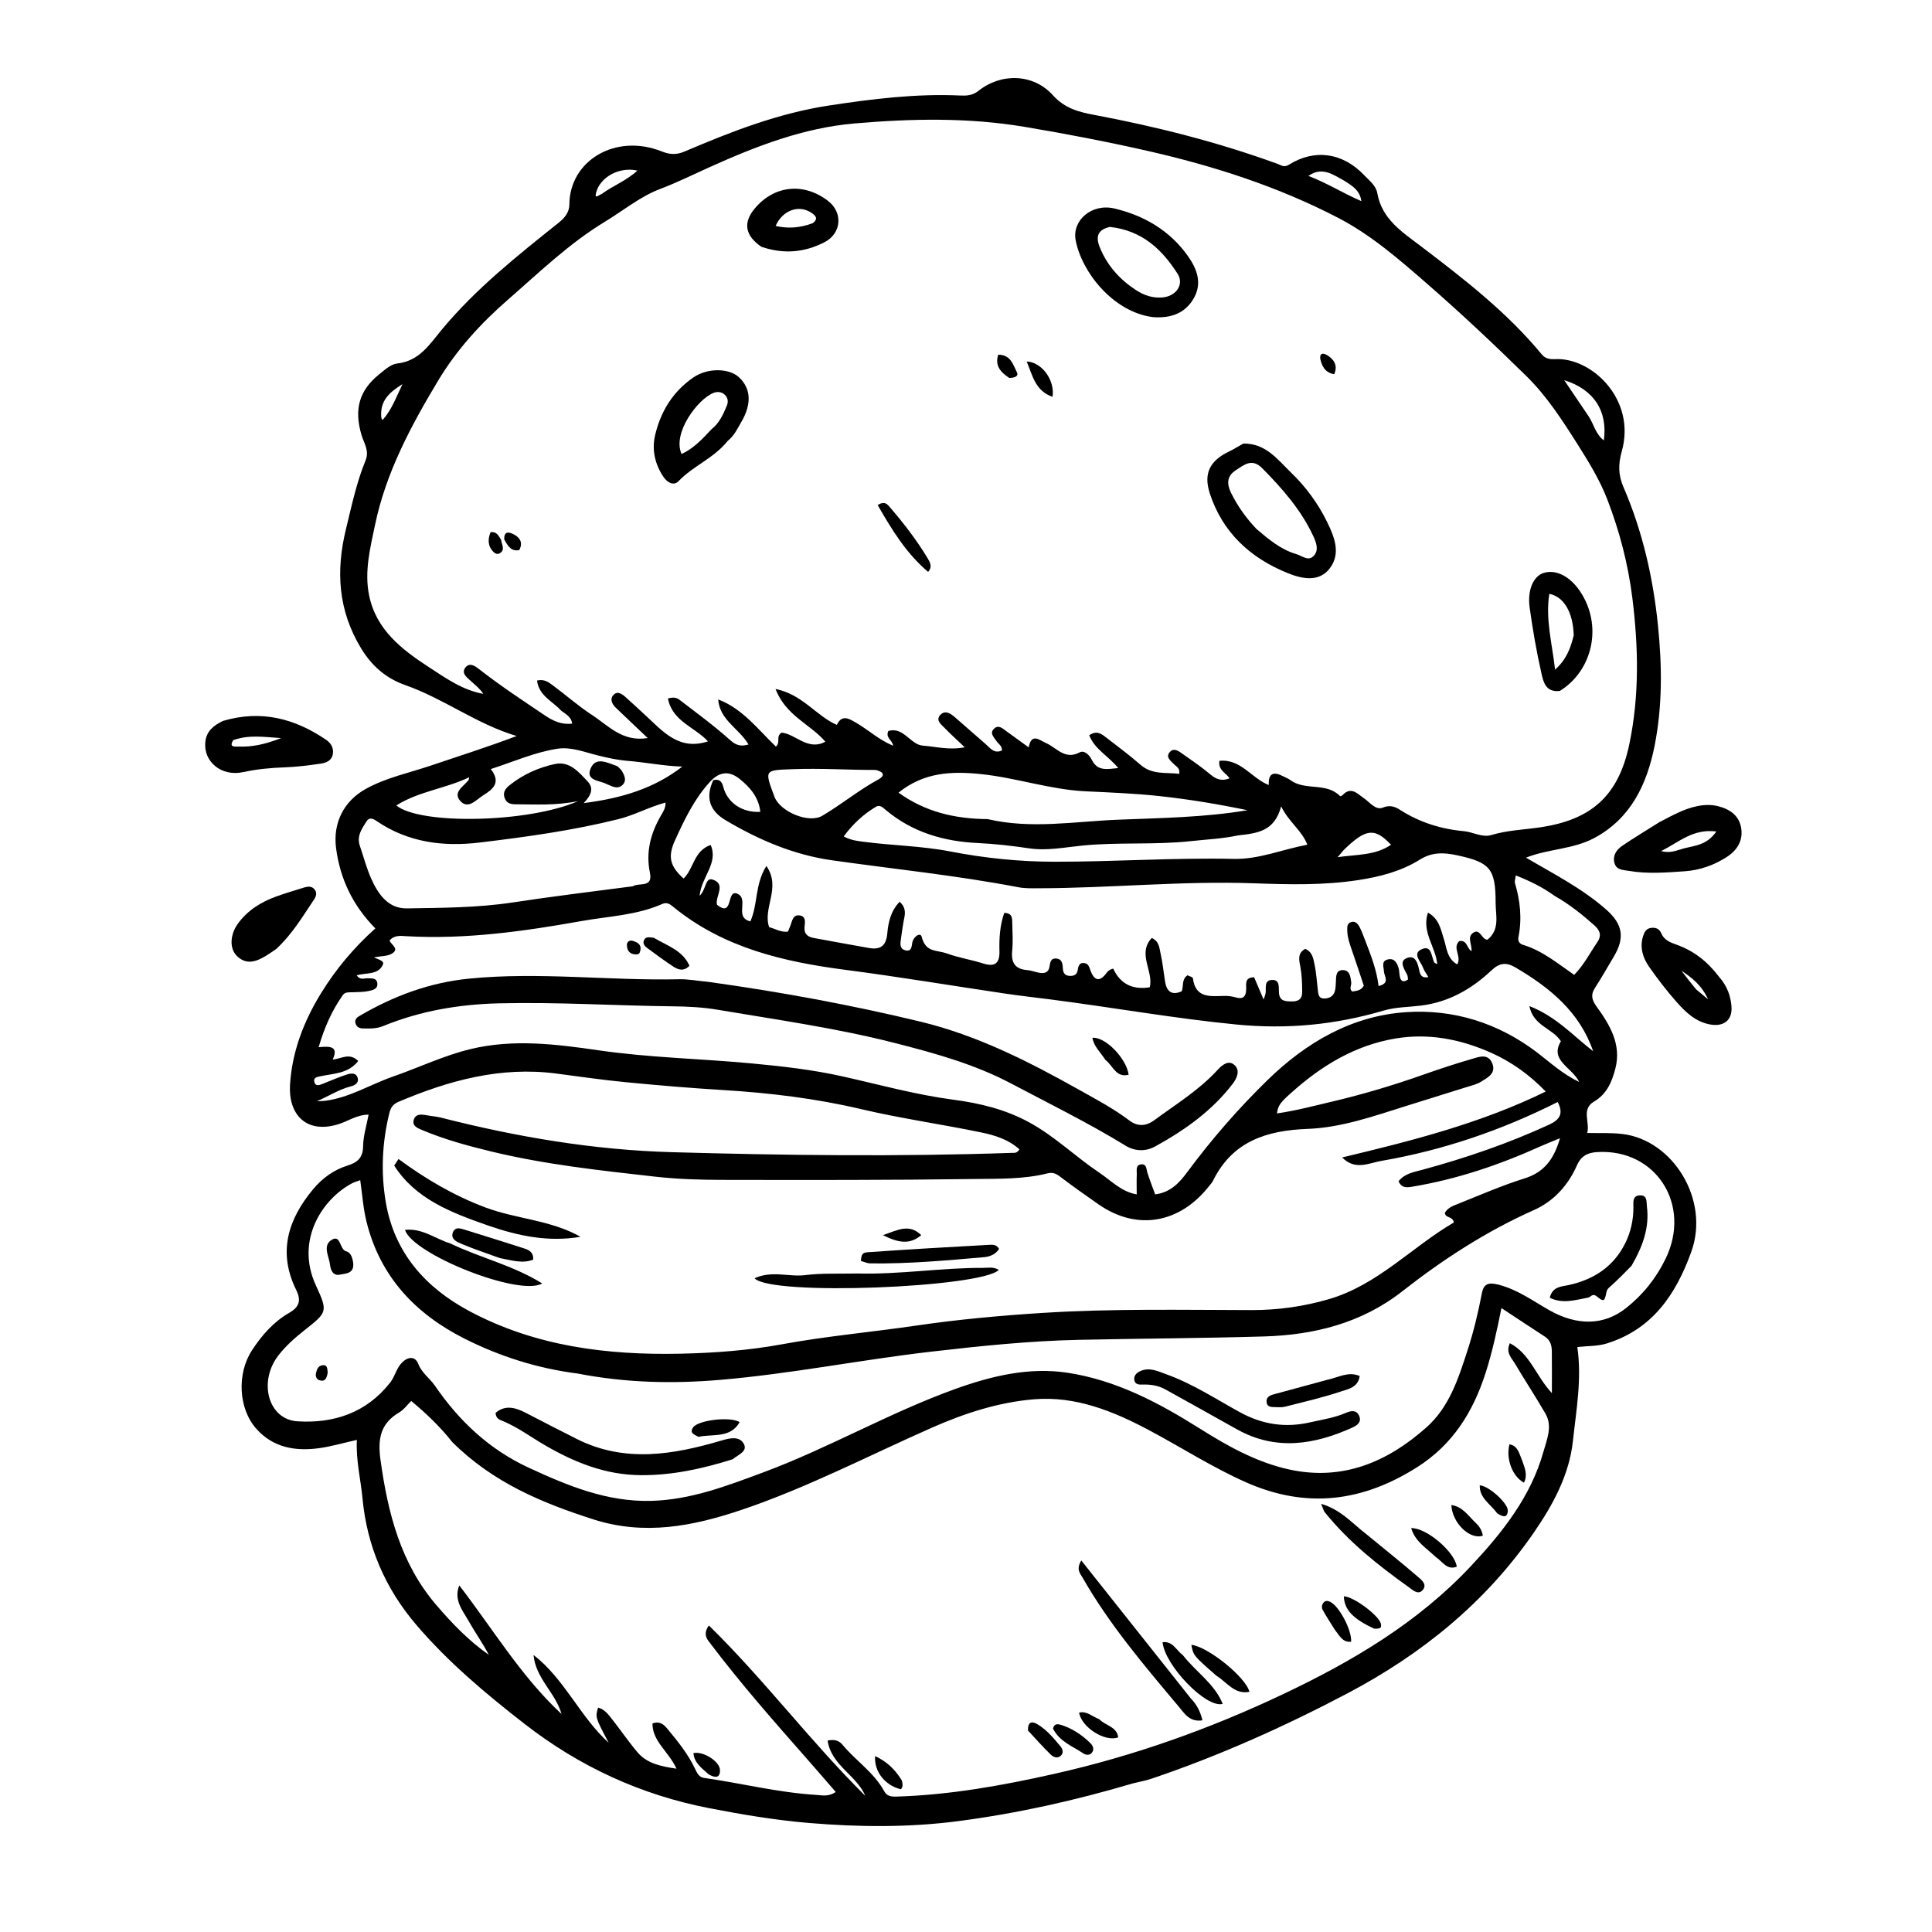 <?xml version="1.0" encoding="utf-8"?>
<!-- Generator: Adobe Adobe Illustrator 24.2.0, SVG Export Plug-In . SVG Version: 6.00 Build 0)  -->
<svg version="1.1" id="Layer_2" xmlns="http://www.w3.org/2000/svg" xmlns:xlink="http://www.w3.org/1999/xlink" x="0px" y="0px"
	 width="2100px" height="2100px" viewBox="0 0 2100 2100" style="enable-background:new 0 0 2100 2100;" xml:space="preserve">
<g>
	<path d="M1231.29,1938.49c-62.91,18.65-125.72,32.6-189.42,40.96c-53.89,7.07-108.36,6.59-162.68,2.03
		c-36.41-3.06-72.37-9.11-108.15-16.05c-74.36-14.4-141.13-45.15-201.13-91.84c-42.1-32.76-82.74-66.85-117.41-107.44
		c-33.81-39.57-53.62-85.57-58.48-137.54c-1.93-20.64-7.2-40.84-6.15-63.49c-14.82,3.31-27.78,7.14-41.01,8.97
		c-25.78,3.57-50.03-0.58-68.23-21.05c-19.53-21.95-21.34-59.91-4.7-85.4c10.63-16.28,23.48-30.94,40.45-40.67
		c11.47-6.58,12.96-13.96,7.53-24.95c-20.19-40.89-8.83-76.72,18.54-109.51c9.89-11.84,22.28-20.91,37.13-25.53
		c10.84-3.38,16.95-8.38,17.11-21.11c0.14-11.35,3.8-22.66,5.96-34.31c-13.09,0.08-22.77,7.51-33.85,10.73
		c-35.08,10.2-53.5-11.97-51.56-43.3c2.22-35.86,14.96-69.06,33.91-99.73c16.07-26,35.47-49.24,58.86-70.11
		c-24.28-24.62-38.27-53.42-42.71-87.17c-3.6-27.36,8.27-51.3,32.62-64.66c22.04-12.1,46.47-17.12,69.91-25.03
		c31.04-10.48,62.28-20.36,93.74-32.27c-43.29-12.87-79.16-40.64-121.21-55.41c-20.41-7.17-36.03-20.38-47.86-39.9
		c-25.1-41.41-27.58-84.28-16.36-130.01c6.16-25.09,11.4-50.37,21.24-74.31c4.34-10.57-1.89-18.9-4.48-27.7
		c-8.1-27.6-2.79-48.11,19.41-65.95c5.88-4.73,12.53-10.87,19.36-11.62c24.3-2.67,35.41-21.05,48.83-37.18
		c36.89-44.32,81.78-79.95,126.53-115.68c6.88-5.49,11.81-11.45,11.86-20.09c0.25-47.29,49.81-77.68,100.45-57.57
		c8.7,3.45,15.89,3.87,24.63,0.14c50.8-21.68,102.21-41.72,157.24-50.08c47.16-7.17,94.46-13.03,142.36-10.84
		c7.03,0.32,13.55,0.04,19.94-5.05c24.69-19.67,59.63-18.88,80.95,4.74c12.99,14.4,28.25,18.24,45.1,21.41
		c67.72,12.75,134.34,29.6,199.15,53.22c4.11,1.5,6.93,4.24,12.31,0.87c28.07-17.56,58.63-13.08,82,11.61
		c5.48,5.8,12.59,10.97,14.08,19.45c4.97,28.33,27.49,42.45,47.63,57.77c46.89,35.66,93.38,71.62,131.12,117.39
		c4.2,5.1,9.5,5.36,15.12,5.12c39.36-1.67,87.55,43.88,71.91,99.93c-4,14.32-4,25.78,1.74,39.09
		c20.77,48.15,32.28,98.65,37.57,150.81c4.42,43.66,4.87,87.14-3.66,130.21c-8.35,42.14-25.9,79.4-65.9,100.66
		c-22.92,12.18-50,11.64-73.91,21.18c29.62,17.52,60.92,33.22,87.32,56.57c17.79,15.74,20.39,30.42,8.06,51.07
		c-6.76,11.32-13.23,22.82-20.39,33.87c-4.93,7.62-3.49,13.16,1.74,20.37c14.46,19.89,27.12,41.08,20.42,67.26
		c-3.64,14.22-9.2,27.76-23.15,35.97c-14.32,8.43-4.27,22.03-7.44,34.16c13.56,0.3,25.84-0.37,38.3,1.11
		c54.45,6.47,95.34,71.16,74.76,128.13c-16.8,46.51-42.31,84.08-91.84,99.56c-9.83,3.07-20.76,2.62-32,3.88
		c5.03,34.83-1.17,68.44-4.78,101.96c-3.99,36.96-21.5,69.22-42.43,99.61c-52.38,76.04-121.83,132.31-202.88,174.99
		c-68.61,36.13-139.23,67.78-212.77,92.64C1245.44,1935.48,1238.9,1936.63,1231.29,1938.49z M771.61,849.91
		c-17.01,18.65-27.74,41.09-38.01,63.72c-8.01,17.66-5.33,28.1,9.45,41.29c11.06-10.56,10.91-30.06,29.43-36.49
		c8.65,20.05-10.21,34.62-12.02,55.29c7.53-7.32,5.86-20.54,14.45-17.57c14.77,5.11,2.19,18.45,4.4,27.28
		c18.46,14.68,9.79-17.39,22.17-11.97c13.08,5.58-3.87,25.91,14.14,30.02c8.39-18.81,4.7-39.97,17.41-60.23
		c16.46,23.8-4.32,45.64,3.01,66.56c6.31,1.41,12.33,5.8,20.39,4.86c0.92-2.2,1.96-4.46,2.81-6.79c1.88-5.15,2.69-12.09,10.26-10.8
		c7.05,1.2,5.33,8,4.98,12.57c-0.63,8.15,3.91,10.77,10.53,11.98c19.87,3.64,39.74,7.34,59.64,10.82
		c12.43,2.17,18.62-2.45,19.8-15.88c1.08-12.24,3.92-24.68,13.46-34.39c6.03,5.45,6.33,11.03,5.04,17.36
		c-1.61,7.91-2.67,15.95-3.82,23.95c-0.66,4.64-1.07,9.78,4.65,11.37c6.74,1.88,7.07-3.34,7.83-8.09c1.03-6.48,8.8-12.06,10.28-6.37
		c4.48,17.27,15.61,13.76,27.76,18.12c12.83,4.61,26.17,6.65,38.98,10.73c12.49,3.97,18.13,0.16,17.74-13.45
		c-0.4-14.04,0.51-28.1,5.2-41.53c9.32,0.13,8.6,6.53,8.73,11.9c0.25,9.65,0.88,19.38-0.09,28.93c-1.3,12.84,2.67,20.3,16.36,21.35
		c4.49,0.34,8.84,2.25,13.34,2.96c4.85,0.77,9.4,0.03,10.67-5.81c0.96-4.43,0.75-9.97,7.13-9.74c6.84,0.25,7.33,5.86,7.6,11.11
		c0.24,4.76,2.36,7.57,7.41,7.78c4.66,0.19,7.96-1.29,8.7-6.37c0.63-4.3,1.85-8.42,7.35-7.55c4.78,0.76,5.38,5.24,6.9,9.03
		c4.16,10.38,9.85,11.19,16.55,2.39c1.58-2.08,2.88-4.09,7.82-5.44c7.21,16.05,20.57,23.5,39.67,20.31
		c4.51-17.2-13.93-36.48,2.23-53.6c8.23,3.87,8.14,10.79,9.42,16.31c2.39,10.32,3.38,20.96,5.1,31.45
		c1.79,10.88,7.54,14.79,18.03,10.22c2.21-5.78-0.37-12.82,6.27-17.42c1.87,0.98,5.69,1.88,5.86,3.24
		c2.83,22.12,19.07,19.49,34.31,19.19c4-0.08,8.17,0.44,12.01,1.57c8.09,2.37,11.29-0.52,11.62-8.66c0.22-5.4-2.15-13.07,8.62-13.16
		c3.16,7.4,6.38,14.95,10.31,24.16c1.15-3.4,1.74-4.7,2.03-6.07c1.18-5.55-2.01-14.33,6.28-15.12c10.1-0.96,7.77,8.43,8.42,14.51
		c0.92,8.59,6.97,8.61,13.35,8.76c7.15,0.17,11.84-1.97,11.83-10.17c-0.01-9.14-0.25-18.16-1.95-27.26
		c-1.29-6.87-3.58-15.17,5.32-19.66c7.96,3.46,8.73,10.66,10.03,16.71c2.01,9.36,2.53,19.03,3.7,28.57c0.5,4.11,0.88,8.59,6.44,8.64
		c5.45,0.04,10.17-2.06,11.9-7.64c1.03-3.32,0.99-6.99,1.2-10.52c0.33-5.59-0.27-12.67,7.38-12.71c7.88-0.04,8.45,7.23,9.31,13.35
		c0.46,3.25-2.7,6.87,1.13,9.97c4.21-0.95,9.05-0.48,12.55-6.33c-4.05-12.11-8.26-25.06-12.73-37.9
		c-2.51-7.19-5.08-14.33-5.27-22.03c-0.08-3.51-0.35-7.61,3.78-9.13c4.83-1.77,7.73,1.65,9.63,5.29c2.33,4.48,4.07,9.28,5.88,14.01
		c6.22,16.26,12.73,32.43,14.75,50.12c13.1-3.29,5.99-10.51,5.8-16.17c-0.16-4.65-3.22-10.92,4.11-12.75
		c7.09-1.78,10.06,3.46,11.77,9.1c1.01,3.34,0.76,7.05,1.65,10.45c1.17,4.5,4.01,5.5,8.65,2.23c-0.26-1.56-0.15-3.62-0.95-5.2
		c-3.19-6.27-9.16-14.67-0.17-18.18c9.56-3.73,11.96,6.57,13.44,13.93c1.13,5.63,3.6,7.97,9.88,6.89c-2.1-3.62-4.58-6.75-5.85-10.3
		c-2.32-6.52-11.69-14.99-2.13-19.72c11.67-5.78,11,7.53,14.28,14.01c0.34,0.66,1.53,0.9,3.33,1.88c-1.82-18.9-17.23-35.03-10.14-56
		c12.25,6.78,13.81,18.07,17.21,28.41c3.23,9.82,3.31,21.58,14.64,27.87c5.07-8.92-5.68-17.8,2.14-25.29
		c8.74-1.69,8.07,7.85,13.32,10.91c0.89-6.82-5.16-14.86,1.6-19.82c7.8-5.73,9.23,7.32,15.78,7.35
		c13.79-11.07,8.87-26.32,8.87-39.91c0-37.43-6.04-44.12-41.9-51.85c-14.17-3.05-27.02-3.7-40.38,4.67
		c-20.37,12.76-43.44,18.7-67.25,22.33c-37.31,5.69-74.48,4.85-112.13,3.48c-78.57-2.87-157.08,5.25-235.7,5.38
		c-7.09,0.01-14.35,0.23-21.25-1.1c-67.12-12.85-135.09-19.75-202.68-29.31c-41.92-5.93-79.87-22.31-115.78-43.6
		c-17.81-10.56-21.84-25.09-13.33-43.51c6.09-1.39,9.27,0.88,10.83,7.12c4.32,17.3,20.62,28.52,40.3,27.31
		c-1.68-15.79-11.12-26.58-22.45-35.74C793.58,838.37,782.82,837.63,771.61,849.91z M609.93,772.45
		c-9.12-10.23-24.2-16.07-26.2-32.75c8.13-1.83,12.72,1.98,17.01,5.14c14.25,10.49,27.54,22.4,42.34,32.02
		c18.01,11.7,33.56,29.96,60.98,25.36c-12.31-11.67-23.74-22.33-34.95-33.22c-3.88-3.77-6.45-9.13-2.42-13.52
		c4.41-4.82,9.37-1.25,13.28,2.23c7.18,6.4,14.19,12.98,21.27,19.49c19.16,17.63,36.7,39.06,68.28,28.63
		c-14.17-15.54-38.91-21.79-43.48-46.64c6.16-1.79,9.79-0.66,12.46,1.39c18.47,14.22,37.4,27.96,54.7,43.5
		c6.67,6,11.68,7.66,20.41,5.15c-10.3-17.57-31.22-26.23-32.97-48.98c26.52,10.01,43.3,32.65,62.75,51.28
		c5.44-5-0.45-10.52,6.01-15.19c15.02,1.04,28.5,20.26,47.71,9.85c-16.06-18.99-42.82-27.9-54.15-57.32
		c29.4,5.91,43.8,28.98,66.63,39.06c5.64-12.03,13.69-6.57,21.6-1.95c13.06,7.63,24.31,18.35,39.65,24.55
		c-1.08-6.57-8.66-8.56-5.23-15.97c16.6-4.96,23.92,14.9,37.49,15.9c14.21,1.05,28.61,5.15,45.5,1.79
		c-8.4-8.03-15.39-14.34-21.93-21.07c-3.69-3.81-9.89-8.31-4.7-13.99c5.21-5.71,11.16-1.79,16.01,2.43
		c11.07,9.63,22.11,19.29,33.16,28.95c5.13,4.48,9.44,11.08,17.99,7.11c0.2-5.02-3.96-7.07-6.11-10.33
		c-2.68-4.06-7.63-8.36-2.58-13.24c4.84-4.68,9.26-0.43,13.37,2.58c7.74,5.68,15.53,11.29,24.34,17.68
		c3.05-16.15,11.48-7.93,19-4.62c11.55,5.08,20.32,18.57,36.34,10.07c5.27-2.8,10.8,3.12,13.26,8.06
		c6.31,12.7,16.5,10.12,28.72,8.97c-10.69-13.27-25.81-20.53-31.51-35.67c8.41-5.84,13.73-1.14,18.85,2.8
		c12.45,9.58,25.07,19.01,36.91,29.33c12.81,11.17,27.7,7.96,42.11,9.83c0.87-6.4-3.02-7.7-5.37-10.12
		c-3.77-3.88-10.07-8.1-4.78-13.77c4.79-5.14,10.38-0.12,14.75,2.92c9.99,6.96,20.05,13.9,29.34,21.73
		c6.43,5.42,12.59,7.32,20.67,4.14c-3.77-6.13-12.42-8.5-11.08-19.01c23.19-2.57,34.83,18.87,53.75,26.25
		c-0.65-13.15,5.49-14.77,15.42-9.6c2.7,1.41,5.66,2.46,8.07,4.25c16.03,11.95,39.13,1.99,54.03,17.45c0.25,0.26,1.96-0.4,2.57-1.04
		c9.49-9.96,15.97-1.68,23.42,3.38c6.42,4.36,12.62,13.32,20.49,10.1c7.73-3.17,13.31-0.97,18.36,2.27
		c21.39,13.71,44.59,21.07,69.78,23.37c9.96,0.91,19.8,7.16,29.72,4.19c17.21-5.15,34.95-5.77,52.46-8.29
		c56.57-8.15,85.85-34.5,97.57-90.44c11.03-52.65,9.92-105.84,3.3-158.9c-4.58-36.74-13.85-72.46-27.2-107.08
		c-8.33-21.59-20.27-40.92-32.66-60.49c-16.62-26.24-33.42-52.18-55.47-73.81c-35.08-34.41-70.93-68.14-107.99-100.4
		c-30.14-26.23-60.57-52.8-96.32-71.38c-65.5-34.04-135.35-56.51-207.1-72.81c-44.32-10.06-88.94-18.65-133.87-26.17
		c-61.85-10.36-123.33-8.98-184.97-3.68c-55.53,4.78-106.88,24.72-157.4,47.49c-17.84,8.04-35.48,16.77-53.98,23.79
		c-21.39,8.11-39.99,23.51-59.9,35.58c-38.88,23.57-71.35,55.09-105.35,84.71c-29.57,25.76-55.77,54.48-76.01,88.22
		c-29.52,49.22-56.57,99.64-68.42,156.51c-5.24,25.16-11.77,50.55-6.47,76.57c7.67,37.64,35.75,59.07,65.31,78.29
		c18.16,11.81,36.19,24.78,58.84,28.85c-3.47-5.4-8.26-9.1-12.68-13.21c-4.65-4.33-12.3-9.22-6.3-15.99
		c4.9-5.54,11.32-0.07,16.06,3.61c22.45,17.44,46.16,33.05,69.72,48.91c9.1,6.12,18.28,10.46,29.8,9.01
		C621.07,779.72,616.12,776.86,609.93,772.45z M491.63,1567.5c-13.15-16.61-28.35-31.18-44.64-44.69c-4.3,4.19-7.98,9.43-13,12.39
		c-20.7,12.18-23.57,28.93-20.36,51.99c8.03,57.59,21.86,112.26,60.72,157.53c17.08,19.9,35.24,38.85,56.99,54.01
		c-6.71-12.75-14.94-24.31-21.88-36.6c-6.63-11.73-16.57-23.04-10.25-38.87c36.62,47.45,67.22,99.02,111.17,139.81
		c-6.57-23.26-28.15-38.61-30.46-64.22c33.86,26.23,50.55,67.26,81.72,95.5c-14.67-27.71-14.67-27.71-11.54-38.24
		c5.79,1.41,9.71,5.68,13.07,9.87c10.12,12.62,19.17,26.13,29.59,38.48c10.49,12.45,25.26,15.42,42.57,18.04
		c-8.56-18.82-26.15-29.46-26.14-49.15c8.84-3.3,13.21,2.14,16.78,6.44c11,13.24,21.81,26.75,29.33,42.38
		c2.31,4.79,4.2,9.51,9.98,10.33c40.58,5.79,80.5,15.94,121.55,18.45c6.49,0.4,13.79,2.34,21.56-3.19
		c-10.67-12.28-20.5-23.74-30.49-35.08c-36.16-41.05-72.33-82.09-105.35-125.74c-3.56-4.7-9.11-10.05-2.06-20.14
		c60.49,59.18,110.65,126.43,170.08,185.24c-9.51-22.51-37.07-33.18-40.99-60.12c8.24-1.84,12.98,0.68,16.15,4.52
		c14.46,17.45,34.26,30.1,45.36,50.52c2.84,5.22,7.29,6.02,12.87,5.86c58.44-1.73,115.47-12,172.46-24.83
		c86.47-19.47,168.9-48.85,248.97-86.86c75.39-35.79,146.02-77.66,203.39-138.83c34.07-36.32,65.2-75.37,78.98-124.7
		c3.69-13.21,9.99-27.34,2.05-41.08c-10.63-18.39-22.36-36.15-33.19-54.44c-3.59-6.06-10.22-11.71-5.48-22.08
		c22.1,11.53,28.43,35.87,45.68,54.24c0-17.31,0.12-31.45-0.06-45.58c-0.08-6.24-1.57-11.93-7.43-15.73
		c-15.56-10.08-30.99-20.35-47.33-31.12c-4.98,24.71-9.93,47.78-17.23,70.52c-13.68,42.6-35.81,77.88-74.14,102.26
		c-59.29,37.71-120.45,45.78-186.22,16.62c-36.81-16.32-70.4-38.03-105.72-56.81c-38.95-20.71-79.71-37.12-124.6-33.45
		c-38.5,3.15-75.47,15.13-110.82,30.72c-68.98,30.42-135.87,65.44-207.65,89.61c-52.96,17.83-105.39,27.9-160.5,10.26
		C589.1,1633.64,535.72,1611.4,491.63,1567.5z M1387.97,1210.24c20.57-2.93,40.6-8.29,60.79-13.05
		c33.04-7.8,65.45-17.48,97.44-28.76c17.66-6.23,35.45-12.15,53.43-17.33c7.79-2.24,17.81-6.58,22.41,4.77
		c4.4,10.86-5.09,15.47-12.13,19.86c-5.03,3.14-11.26,4.45-17.04,6.28c-21.72,6.86-43.5,13.56-65.23,20.39
		c-34.79,10.93-69.81,23.29-106.16,24.65c-45.01,1.68-81.82,13.53-103.03,56.43c-1.11,2.24-2.95,4.12-4.52,6.12
		c-30.98,39.28-77.14,49.07-119.66,19.62c-14.16-9.81-28.19-19.81-41.92-30.21c-4.39-3.32-8.03-5.05-13.74-3.62
		c-25.86,6.5-52.53,5.77-78.76,6.13c-91.45,1.27-182.92,1.12-274.38,0.96c-24.34-0.04-48.83-0.76-72.99-3.47
		c-59.83-6.72-119.78-13.18-178.45-27.37c-25.55-6.18-50.97-13.14-75.3-23.38c-5.15-2.16-11.44-4.66-8.71-11.85
		c2.15-5.67,7.92-5.26,13.2-4.27c5.48,1.03,11.11,1.38,16.49,2.76c82.16,20.97,165.71,35.07,250.27,37.46
		c123.34,3.49,246.81,5.03,370.22,0.74c2.4-0.08,5.17,0.59,7.88-3.78c-11.6-10.64-26.49-15.29-41.17-18.34
		c-43.55-9.06-87.74-15.23-130.99-25.43c-49.55-11.68-99.57-17.65-150.19-20.73c-35.39-2.15-70.75-5.15-106.04-8.57
		c-25.18-2.44-50.24-6.13-75.34-9.39c-60.39-7.84-116.55,7.58-171.35,30.84c-5.83,2.48-8.34,6.33-9.8,12.26
		c-7.89,31.97-9.31,64.51-3.89,96.59c9.27,54.9,42.8,92.85,90.77,118.51c71.8,38.4,149.89,48.06,229.69,46.34
		c36.86-0.8,73.68-3.5,110.36-10.25c48.22-8.88,97.26-13.19,145.83-20.31c45.68-6.69,91.57-10.88,137.59-13.78
		c75.61-4.77,151.33-3.19,227.01-3.05c28.67,0.05,56.86-3.98,83.98-11.9c52.9-15.44,90.22-56.74,135.75-83.34
		c-1.24-7.08-9.12-4.41-9.8-10.34c2.99-5.72,9.08-7.77,14.51-9.95c23.99-9.62,47.8-19.97,72.41-27.7
		c21.51-6.76,31.8-21.36,38.26-43.55c-8.16,3.36-14.63,5.82-20.92,8.66c-44.96,20.31-91.35,36.02-140.17,44.08
		c-5.81,0.96-11.07,1.36-14.43-5.93c6.6-8.56,16.85-10.06,26.18-12.6c47-12.77,92.9-28.48,137.22-48.85
		c11.86-5.45,16.27-12.03,9.59-24.72c-61.29,30.82-124.83,52.46-191.59,63.96c-13.69,2.36-28.57,10.73-42.67-3.73
		c75.52-18.06,150.43-36.97,221.27-71.64c-17.68-18.26-37.05-32.11-58.84-41.9c-33.42-15.01-68.59-21.93-105.2-15.64
		c-43.31,7.44-79.4,29.3-111.73,58.16C1391.77,1198.26,1389.3,1201.2,1387.97,1210.24z M627.83,1492.98
		c-43.11-5.51-84.03-18.35-122.75-37.85c-53.72-27.06-91.99-67.61-106.73-127.29c-3.56-14.4-4.53-29.45-6.81-45.05
		c-3.81,1.42-6.25,2.04-8.44,3.18c-32.77,17.05-62.44,62.29-39.7,111.31c13.35,28.79,12.11,29.2-12.53,48.7
		c-10.32,8.17-20.22,16.88-28.34,27.4c-22.01,28.51-11.03,69.51,20.65,71.52c39.68,2.52,75.15-9.24,100.95-42.13
		c5.34-6.81,6.69-15.81,13.2-22.08c6.93-6.67,14.25-6.1,17.26,1.7c3.92,10.17,12.57,15.66,18.17,23.85
		c26.31,38.43,59.18,69.29,101.72,88.99c42.37,19.62,85.15,37.43,133.41,36.15c42.99-1.14,82.19-16.28,121.54-30.89
		c71.31-26.48,137.43-65.04,209.04-90.78c39.34-14.14,80.22-23.99,122.17-17.55c52.43,8.05,98.58,32.34,143.13,60.4
		c30.4,19.15,62.18,37.01,97.65,44.73c57.85,12.59,106.68-7.98,149.25-45.99c24.85-22.18,34.56-53.09,44.44-83.47
		c6.56-20.19,11.57-40.84,15.52-61.75c1.96-10.36,6.67-12.71,18.49-9.62c20.78,5.42,37.28,17.73,55.21,27.84
		c30.03,16.92,59.05,16.46,82.78-2.21c18.59-14.63,33.06-32.69,43.4-54.07c28.38-58.7-10.64-119.54-74.29-115.77
		c-10.33,0.61-17.54,3.94-22.24,14.61c-9.47,21.48-25.22,38.87-46.51,48.35c-51.8,23.05-98.88,53.58-143.16,88.31
		c-44.51,34.91-96.34,47.55-150.41,49.14c-66.98,1.97-134.05,2.25-201.08,3.67c-53.79,1.14-107.19,6.69-160.58,12.85
		c-76.94,8.88-153,24.24-230.25,30.74C731.18,1504.19,680.62,1503.18,627.83,1492.98z M1141.28,1086.26
		c-16.05-2.05-32.15-3.82-48.15-6.19c-57.99-8.59-115.83-18.29-173.95-25.86c-67.66-8.81-132.63-23.86-187.09-68.28
		c-3.64-2.97-6.98-5.7-12.23-3.37c-27.76,12.31-58.2,13.32-87.37,18.52c-62.82,11.2-126.22,20.18-190.52,16.53
		c-6.36-0.36-13.34-1.46-18.58,4.69c1.71,4.69,11.42,9.05,2.38,14.37c-4.71,2.78-11.26,2.43-19.29,3.93
		c5.17,2.69,11.69,3.61,9.63,8.08c-5.28,11.48-18.28,8.26-28.4,11.51c3.86,5.57,8.13,2.98,11.9,3.14
		c4.49,0.19,10.01-0.58,10.55,5.77c0.52,6.13-5.32,7.14-9.4,8.08c-5.36,1.24-11.07,1.01-16.63,1.35c-4.01,0.25-8.76-0.74-11.38,2.95
		c-11.97,16.85-20.18,35.42-26.42,56.79c12.17-1.22,22.04-1.31,15.31,13.41c9.16-0.67,18.17-7.97,27.73,1.58
		c-10.98,13.98-26.91,13.49-41.21,16.62c-3.81,0.83-7.66,1.32-6.51,6.1c1.19,4.95,5.18,3.68,8.65,2.31
		c8.94-3.52,17.74-7.47,26.88-10.39c4.05-1.29,9.89-2.21,11.58,3.73c1.67,5.9-3.6,8.25-7.85,9.34c-11.87,3.04-22.03,9.58-36.4,16.04
		c5.39-0.28,7.18-0.26,8.94-0.49c26.54-3.41,49.21-17.84,73.95-26.43c28.15-9.78,55.15-22.85,84.32-29.85
		c46.44-11.15,93.14-5.24,139.02,1.42c55.32,8.03,110.98,9.04,166.38,14.23c33.2,3.11,66.48,6.86,99.1,14.19
		c39.93,8.97,79.41,19.89,120.13,25.26c28.66,3.78,56.51,10.51,82.34,24.6c27.81,15.17,50.36,37.41,76.42,54.86
		c12.72,8.52,23.58,20.56,40.43,23.45c0-8.06-0.22-15,0.08-21.91c0.19-4.18-1.67-10.24,5.13-10.75c5.58-0.41,5.11,4.82,6.29,8.66
		c2.48,8.04,5.62,15.87,8.55,23.98c16.98-2.07,26.64-13.07,34.9-24.21c26.33-35.56,55.21-68.73,86.85-99.63
		c42.31-41.32,91.89-70.25,151-74.22c51.54-3.46,100.17,11.69,142.31,43.74c14.28,10.86,27.48,23.37,45.9,32.15
		c-8.08-16.31-32.58-23.32-19.94-44.27c-9.25-14.37-29.85-16.37-34.26-38.25c29.42,11.55,47.76,32.46,69.32,49.08
		c-14.75-42.79-47.05-69.06-84.34-90.97c-10.33-6.07-17.53-5.08-26.43,3.31c-21.4,20.17-46.32,34.32-76.18,38.05
		c-13.57,1.69-27.66,1.59-40.6,5.4c-52.58,15.47-104.76,20.59-160.35,15.18C1276.69,1107.05,1210.58,1095.19,1141.28,1086.26z
		 M687.86,963.34c6.66-4.36,22.08,2.27,18.55-14.85c-4.54-22,0.66-42.17,11.56-61.26c2.57-4.5,5.78-8.84,5.39-14.89
		c-18.24,5-33.78,13.7-51.16,18.03c-49.72,12.41-100.34,19.35-151.02,25.45c-39.47,4.74-77.93-0.14-111.99-23.51
		c-3.63-2.49-7.8-4.23-10.66,0.26c-5.13,8.06-11.01,16.16-7.4,26.76c4.09,11.99,7.27,24.38,12.43,35.89
		c7.49,16.73,18.41,32.48,38.61,32.16c38.47-0.61,77.03-0.66,115.31-6.48C599.97,974.44,642.65,969.21,687.86,963.34z
		 M1073.53,890.34c47.29,11.07,94.54,2.52,141.92,0.63c46.95-1.87,93.88-2.47,140.52-10.29c-31.86-6.62-63.68-11.91-95.69-15.37
		c-26.64-2.88-53.49-3.92-80.28-5.2c-38.56-1.83-75.22-14.69-113.47-18.68c-32.05-3.34-62.33-2.13-89.87,20.15
		C1005.12,882.04,1036.67,890.02,1073.53,890.34z M1345.88,908.02c-16.9,3.63-34.12,4.36-51.23,6.23
		c-39.42,4.33-79.02,0.91-118.46,4.87c-19,1.9-38.23,5.86-57.6,2.99c-18.53-2.75-37.05-4.89-55.84-5.77
		c-36.65-1.71-70.83-11.56-99.68-35.7c-3.04-2.55-6.54-6.33-10.74-3.84c-13.74,8.14-25.23,18.74-35.27,32.37
		c8.01,4.2,14.39,4.85,20.95,5.72c31.55,4.21,63.38,4.5,94.93,10.62c37.12,7.2,74.85,11.13,113.13,11.16
		c64.96,0.06,129.84-4.5,194.72-3.1c27.86,0.6,52.06-10.09,80.26-15.42c-6.35-16.06-20.02-24.35-28.51-41.68
		C1385.43,903.53,1366.99,905.71,1345.88,908.02z M680.05,826.82c-10.05-0.95-19.75-3.14-29.61-5.54
		c-14.58-3.56-29.51-9.77-44.6-7.43c-24.5,3.79-47.31,13.98-72.4,22.1c11.51,14.74,2.46,21.85-8.42,28.68
		c-7.87,4.94-16.25,15.53-24.83,5.84c-8.25-9.32,3.76-15.71,9.05-22.5c0.42-0.54,0.38-1.44,0.78-3.15
		c-25.83,12.45-54.71,15.22-79.25,30.66c25.84,21.33,143.86,18.96,197.58-4.71c-24.64,5.03-45.88,3.49-67.07,3.48
		c-5.29,0-10.2-0.57-12.57-6.37c-2.62-6.42,0.57-10.72,5.21-14.43c14.52-11.61,31.26-19.13,49.12-22.98
		c16.14-3.48,25.99,8.68,35.71,18.95c6.64,7.02,4.38,14.54-4.3,23.5c41.5-5.24,76.62-15.98,107.21-39.69
		C721.5,832.71,702.11,828.54,680.05,826.82z M1689.69,973.7c-12.68-9.2-26.57-16.01-42.1-22.17c-0.43,3.65-1.51,6.28-0.88,8.42
		c5.71,19.28,7.77,38.73,3.76,58.6c-0.85,4.23,1.11,7.26,4.79,8.36c21.18,6.35,37.95,20.43,55.81,32.73
		c10.74-10.99,17.04-23.81,25.06-35.38c4.92-7.1,3.24-12.86-3.21-18.54C1719.95,994.29,1706.67,983.37,1689.69,973.7z
		 M951.84,836.91c-29.92,0.05-59.78-2.01-89.76-0.86c-31.31,1.21-31.35,0.25-20.29,29.96c6.02,16.17,37.12,29.44,51.92,20.73
		c20.92-12.31,39.73-27.97,61.19-39.59C959.71,844.55,963.62,839.8,951.84,836.91z M1726.62,452.29
		c5.75,8.46,7.55,19.49,16.66,26.39c4.44-31.59-10.62-55.39-43.08-65.48C1709.39,426.84,1717.35,438.66,1726.62,452.29z
		 M1460.66,923.82c-2,2.34-3.99,4.69-6.72,7.88c20.68-3.01,40.82-1.71,58.04-13.48C1494.25,899.5,1484.86,900.36,1460.66,923.82z
		 M1460.82,196.24c-12.13-6.59-23.96-15.47-38.6-5.02c19.85,7.54,37.62,18.82,57.52,27.42
		C1478.14,207.02,1470.38,202.26,1460.82,196.24z M654.05,210.81c12.25-8.96,26.89-14.43,38.8-25.38
		c-19.74-4.49-40.69,7.06-44.97,24.2C646.1,216.76,650.41,212.25,654.05,210.81z M414.35,452.78c0.2,0.97,0.32,1.98,0.67,2.9
		c0.09,0.24,1.16,0.46,1.32,0.28c9.45-10.73,14.16-23.93,21.17-38.44C423.48,426.39,413.28,434.97,414.35,452.78z"/>
	<path d="M1803.56,893.71c13.96-7.21,26.68-14.52,41.26-17.48c7.57-1.54,15.15-1.83,22.58,0.04c13.16,3.31,23.42,10.42,25.33,24.81
		c1.78,13.46-5.13,23.6-15.96,30.54c-13.79,8.84-29.14,14.29-45.52,15.41c-20.16,1.38-40.35,3.05-60.56-0.4
		c-6.63-1.13-13.78-0.78-15.89-8.75c-2.08-7.88,2.24-14.22,8.18-18.3C1775.88,910.72,1789.39,902.74,1803.56,893.71z
		 M1831.07,921.96c11.77-2.85,24.57-3.66,34.52-18.18c-25.4-3.21-40.48,11.53-60.02,21.33
		C1815.72,927.79,1822.2,924.39,1831.07,921.96z"/>
	<path d="M242.51,783.57c41.56-12.25,77.9-2.51,111.74,20.41c5.39,3.65,8.57,8.71,7.56,15.45c-1.11,7.4-7.23,9.74-13.22,10.61
		c-12.99,1.88-26.07,3.58-39.17,4.04c-15.21,0.54-30.11,1.89-45.08,5.17c-23.67,5.18-43.46-11.35-41.15-32.9
		C224.41,794.9,231.84,788.6,242.51,783.57z M253.52,804.5c-5.06,8.24,1.97,6.88,5.93,7.01c14.53,0.5,28.47-2.34,46.1-9.23
		C285.9,801,270.63,798.48,253.52,804.5z"/>
	<path d="M1868.56,1061.8c8.77,9.95,12.72,20.8,13.52,32.69c0.95,14.04-8.15,21.42-22.23,19.22c-16.24-2.54-27.28-13.12-37.34-24.46
		c-10.74-12.11-20.67-25.05-29.95-38.32c-6.8-9.73-10.42-20.96-6.68-33.13c1.35-4.39,3.33-8.59,8.89-9.25
		c5.14-0.61,8.95,1.07,11.01,5.99c3.1,7.39,10.1,9.98,16.62,12.31C1841.17,1033.55,1856,1045.19,1868.56,1061.8z M1843.48,1075.25
		c3.55,2.98,7.11,5.95,13.11,10.97c-7.22-15.85-17.9-23.61-28.97-31.12C1832.4,1061.37,1837.18,1067.63,1843.48,1075.25z"/>
	<path d="M300.05,1031.66c-4.26,2.91-7.6,5.2-11.04,7.31c-10.6,6.48-21.5,10.23-31.75-0.11c-8.08-8.15-7.15-23.3,1.46-35.08
		c10.54-14.43,25.08-23.37,41.55-29.34c9.99-3.62,20.21-6.6,30.36-9.77c4.04-1.26,8.22-1.62,11.22,2.01
		c3.07,3.72,1.76,7.71-0.62,11.25C328.8,996.36,317.5,1015.65,300.05,1031.66z"/>
	<path d="M1351.52,482.11c24.61-0.26,37.4,17.72,51.95,31.73c16.03,15.43,29.27,33.52,39.13,53.68
		c7.97,16.32,15.05,34.24,2.79,50.27c-11.71,15.32-30.04,11.4-45.1,5.39c-40.89-16.32-71.41-44.19-85.31-86.95
		c-7.13-21.94,0.4-35.68,21.11-45.54C1341.05,488.31,1345.7,485.26,1351.52,482.11z M1365.66,574.9
		c13.14,11.11,26.15,22.32,43.24,27.33c6.54,1.91,13.4,8.52,19.38,1.63c5.54-6.38,2.29-14.51-0.96-21.47
		c-13.26-28.35-33.53-51.38-55.3-73.42c-11.16-11.29-19.69-3.74-28.75,2.16c-10.05,6.54-9.91,15.13-4.95,25.03
		C1345.16,549.83,1353.69,562.23,1365.66,574.9z"/>
	<path d="M1253.03,344.7c-43.15-5.64-77.31-48.95-83.85-83.62c-4.08-21.61,17.58-40.23,42-34.48c32.24,7.59,60.21,23.86,79.92,51.56
		c9.78,13.75,15.78,29.15,6.82,45.43C1288.66,340.42,1272.91,346.2,1253.03,344.7z M1206.39,246.65
		c-12.88,2.97-15.93,10.04-10.88,22.38c8.18,20.01,21.91,35.05,39.64,46.55c8.55,5.54,18.3,8.74,28.89,7.67
		c14.37-1.46,23.37-14.06,15.91-25.73C1263.25,271.38,1241.66,250.56,1206.39,246.65z"/>
	<path d="M790.94,479.3c-15.11,18.88-37.52,27.09-53.31,43.63c-5.37,5.63-12.41,1.55-16.57-4.7c-9.15-13.71-12.68-29.22-9.05-44.91
		c5.98-25.86,19.37-47.74,41.68-63.07c15.45-10.62,38.98-10.25,49.79,0.04c12.9,12.28,13.7,29.03,2.2,48.56
		C801.59,465.81,798.28,473.34,790.94,479.3z M773.47,466.47c8.38-6.5,12.48-15.86,16.46-25.19c1.88-4.42,1.55-9.04-2.53-12.53
		c-3.44-2.94-7.63-3.22-11.52-1.8c-16.7,6.06-45.45,43.44-35.03,66.55C753.48,487.63,762.82,477.98,773.47,466.47z"/>
	<path d="M1695.48,751.02c-15.43,1.85-17.94-10.01-19.98-18.99c-5.36-23.59-9.47-47.51-12.82-71.48
		c-2.72-19.42,4.17-34.4,15.26-37.8c13.49-4.14,28.56,3.83,39.35,19.74C1742.15,679.19,1731.77,728.48,1695.48,751.02z
		 M1710.58,690.6c-0.76-24.92-10.55-42-26.54-45.08c-4.33,27.31,2.96,53.47,6.26,82.31C1702.2,717.28,1706.87,705.56,1710.58,690.6z
		"/>
	<path d="M827.54,268.23c-17.83-12.25-19.97-26.21-7.28-41.47c21.07-25.33,53.2-28.75,79.69-8.47c16.58,12.7,14.8,35.41-3.77,44.99
		C874.49,274.45,851.9,276.54,827.54,268.23z M883.43,242.59c6.35-4.86,3.27-8.16-1.72-11.45c-13.49-8.89-31.04-2.7-38.65,14.45
		C856.24,248.55,868.9,247.96,883.43,242.59z"/>
	<path d="M1008.83,621.64c-24.16-20.48-39.63-46.31-54.86-72.63c7.85-5.01,10.81-0.56,13.55,2.62
		c14.78,17.19,28.64,35.11,40.38,54.54C1010.73,610.87,1013.96,615.81,1008.83,621.64z"/>
	<path d="M1144.06,431.34c-18.79-6.52-21.58-22.89-28.12-38.43C1132.69,393.61,1146.87,413.62,1144.06,431.34z"/>
	<path d="M1097.03,410.81c-9.53-6.28-15.79-13.3-12.04-25.27c13.66,0.03,16.1,10.79,20.16,18.69
		C1107.79,409.37,1102.43,410.65,1097.03,410.81z"/>
	<path d="M544.65,586.82c0.84,5.76,4.7,10.93-1.45,14.55c-2.47,1.45-4.94,0.47-6.79-1.42c-6.45-6.53-6.23-13.84-3.2-21.51
		C539.85,577.65,541.81,582.02,544.65,586.82z"/>
	<path d="M1436,393.52c-3-8.88,0.98-10.98,6.83-7.29c6.76,4.25,11.69,10.61,7.4,20.53C1442.6,405.42,1438.45,401.23,1436,393.52z"/>
	<path d="M548.08,586.29c-0.36-10.08,6.31-7.5,10.02-5.64c6.69,3.35,10.86,8.93,6.25,17.31
		C555.47,599.59,551.97,593.47,548.08,586.29z"/>
	<path d="M1294.24,1845.99c6.87,7.11,10.53,14.61,12.74,23.92c-13.92,2.25-19.62-7.6-26.15-15.38
		c-37.4-44.53-75.09-88.87-104.09-139.65c-2.64-4.63-7.33-8.89-1.42-18.72C1215.34,1746.59,1254.44,1795.87,1294.24,1845.99z"/>
	<path d="M1484.93,1667.4c19.17,15.85,37.87,30.59,55.85,46.15c3.86,3.34,11.3,8.65,5.35,15.06c-4.92,5.3-10.58-0.39-14.78-3.38
		c-33.46-23.84-65.51-49.33-91.47-81.59c-1.14-1.42-1.51-3.45-3.86-9.05C1457.75,1641.05,1469.74,1655.8,1484.93,1667.4z"/>
	<path d="M1285.83,1799.24c14.35,18.34,34.33,30.85,43.21,52.81c-17.92,5.09-63.09-42-65.37-67.05
		C1274.65,1783.57,1278.37,1793.6,1285.83,1799.24z"/>
	<path d="M1321.97,1821.26c-24.81-21.75-24.81-21.75-27.02-33.38c17.49,1.68,59.06,34.83,63.13,51.05
		C1341.82,1842.14,1333.89,1828.64,1321.97,1821.26z"/>
	<path d="M1560.7,1692.47c-10.36-9.87-22.64-16.91-26.78-31.5c16.99-0.34,47.66,26.3,49.52,41.97
		C1572.84,1706.98,1568.26,1697.65,1560.7,1692.47z"/>
	<path d="M1450.87,1771.43c-4.84-7.75-9.29-14.45-13.12-21.47c-1.4-2.56-1.18-5.95,1.26-8.38c2.11-2.1,4.55-1.54,6.93-0.41
		c9.69,4.61,23.61,30.93,22.67,43.32C1459.28,1785.5,1456.1,1777.89,1450.87,1771.43z"/>
	<path d="M1144.55,1878.86c1.49-5.64,5.23-5.06,8.6-4.01c12.2,3.81,22.62,10.69,31.71,19.55c2.98,2.91,5.03,6.86,1.95,10.72
		c-2.58,3.23-6.56,2.61-9.61,0.55C1165.68,1897.92,1151.73,1893.17,1144.55,1878.86z"/>
	<path d="M1117.36,1880.97c-0.23-8.87,3.65-10.71,10.23-6.81c10.11,6,17.49,15.01,24.93,23.82c2.75,3.25,3.98,7.67,0.09,10.77
		c-3.75,2.98-7.99,0.96-10.9-1.94C1133.54,1898.68,1125.72,1890.19,1117.36,1880.97z"/>
	<path d="M1493.81,1770.33c-23.45-10.79-32.55-20.75-33.14-35.24c10.68,0.4,37.94,20.67,40.24,29.72
		C1502.4,1770.69,1498.42,1770.25,1493.81,1770.33z"/>
	<path d="M1194.75,1868.65c7.1,7.29,19.26,8.1,20.7,19.77c-14.12,5.41-39.82-10.69-42.51-26.87
		C1181.31,1859.52,1187,1865.71,1194.75,1868.65z"/>
	<path d="M1604.16,1655.42c4.63,4.34,6.74,8.74,7.64,13.78c-14.07,4.82-33.38-13.78-34.23-33.32
		C1589.79,1637.63,1595.68,1647.42,1604.16,1655.42z"/>
	<path d="M980.28,1935.3c1.01,4.11,1.32,7.08-1.07,9.56c-16.87-4.07-29.19-18.87-28.04-36.06
		C963.91,1914.67,972.86,1923.22,980.28,1935.3z"/>
	<path d="M1627.4,1644.92c-7.4-10.25-19.4-16.48-18.98-30.42c9.8,0.45,31.19,19.79,30.5,27.86
		C1638.2,1650.78,1633.07,1648.46,1627.4,1644.92z"/>
	<path d="M1654.48,1587.43c3.15,8.64,6.15,16.14,1.97,24.16c-12.54-6.7-19.8-25.94-15.73-41.69
		C1649.87,1571.61,1651.17,1579.59,1654.48,1587.43z"/>
	<path d="M770.37,1928.74c-7.77-7.01-15.79-12.61-16.64-23.19c10.87-2.35,28.92,9.24,28.89,18.68
		C782.6,1932.94,777.38,1932.5,770.37,1928.74z"/>
	<path d="M530.74,1332.17c-40.49-14.12-79.1-28.9-102.26-65.23c1.57-2.38,3.14-4.77,4.7-7.15c29.27,21.63,60.02,39.73,94.29,52.61
		c33.92,12.75,71.12,13.59,103.47,31.93C596.72,1350.2,564.04,1343.75,530.74,1332.17z"/>
	<path d="M931.62,1384.23c46.62,1.21,91.33-6.27,136.38-6.1c5.87,0.02,12.07-1.45,17.61,2.22c-18.28,19.12-247.46,28.69-265.43,9.09
		c18.67-8.78,37.48-1.2,55.25-3.46C893.44,1383.7,911.86,1384.69,931.62,1384.23z"/>
	<path d="M489.48,1351.58c32.76,15.75,67.94,23.65,99.89,43.49c-25.05,14.56-141.02-31.87-149.13-58.21
		C458.84,1334.7,472.73,1346.36,489.48,1351.58z"/>
	<path d="M935.79,1370.61c0.59-7.12,1.37-9.09,7.74-9.53c43.76-3.01,87.55-5.64,131.35-7.99c3.39-0.18,8.24-0.72,11.06,4.39
		c-3.6,6.09-10.4,8.5-16.3,9.01c-41.21,3.6-82.44,7.33-123.88,6.76C942.82,1373.21,939.9,1371.77,935.79,1370.61z"/>
	<path d="M543.34,1367.5c-14.83-5.34-28.69-9.99-42.14-15.65c-4.67-1.97-11.5-5.06-9.03-11.99c2.56-7.2,9.1-4.4,14.24-2.82
		c21.15,6.52,42.27,13.18,63.35,19.95c5.44,1.75,10.34,4.35,9.79,12.18C567.7,1373.84,556.1,1369.82,543.34,1367.5z"/>
	<path d="M1001.35,1342.53c-12.64,10.79-25.17,8.23-41.67,0.03C975.87,1337.11,988.03,1329.6,1001.35,1342.53z"/>
	<path d="M796.24,1586.22c-33.17,10.33-65.35,17.42-99.5,17.22c-38.73-0.22-72.19-13.83-104.5-32.59c-15.76-9.15-30.4-20.2-47.51-27
		c-2.72-1.08-5.64-2.56-6.07-8.11c10.9-9.32,22.19-5.59,33.76,0.44c17.97,9.37,36.02,18.59,54.11,27.73
		c52.41,26.49,105.31,17.36,158.15,1.75c8.79-2.6,18.7-4.72,23.5,3.2C813.38,1577.48,802.62,1580.98,796.24,1586.22z"/>
	<path d="M1424.98,1545.81c13.61-3,26.15-4.97,37.88-10.07c5.35-2.33,11.42-3.65,14.43,3.11c2.96,6.67-1.74,10.34-7.23,12.82
		c-41.46,18.71-83.15,25.5-125.29,2.08c-26.12-14.51-52.11-29.25-78.3-43.64c-7.69-4.22-16.24-5.48-25.03-5.14
		c-3.62,0.14-7.56-0.18-8.43-4.66c-0.9-4.64,1.89-7.71,5.8-9.65c10.35-5.13,19.82-0.14,29.16,3.21
		c28.31,10.15,53.41,26.73,79.58,41.07C1371.9,1548.28,1396.83,1552.42,1424.98,1545.81z"/>
	<path d="M1773.43,1375.8c-7.79,7.98-14.85,15.17-22.33,21.88c-2.28,2.05-4.27,3.37-4.97,6.87c-2.08,10.37-2.77,10.77-10.72,4.42
		c-4.5-3.6-6.34,0.98-9.34,1.51c-13.59,2.39-27.1,7.2-41.53,0.11c2.96-12.42,12.94-12.1,20.55-13.78
		c27.22-6.04,48.52-19.78,61.25-45.05c6.21-12.33,9.13-25.62,9.12-39.55c0-5.27-1.34-12.39,6.83-12.89
		c8.61-0.53,7.19,7.15,7.83,12.14C1793.07,1334.62,1785.38,1355.22,1773.43,1375.8z"/>
	<path d="M1442.98,1499.7c12.08-2.57,22.56-9.38,34.97-4c-1.84,12.51-12.58,14.13-19.99,16.63c-19.97,6.74-40.63,11.43-61.09,16.67
		c-3.35,0.86-7.04,0.63-10.56,0.49c-3.94-0.15-8.81,0.28-9.55-5.14c-0.78-5.73,3.36-7.62,8.18-8.9
		C1403.92,1510.39,1422.84,1505.13,1442.98,1499.7z"/>
	<path d="M383.75,1371.64c2,12.96-7.77,12.45-14.42,13.85c-7.19,1.51-9.93-4.86-10.51-10.26c-0.99-9.1-8.21-20.58,0.84-26.98
		c10.95-7.74,9.13,9.79,16.47,11.78C380.98,1361.35,382.69,1365.88,383.75,1371.64z"/>
	<path d="M759.24,1561.78c-5.25-2.58-10.02-4.51-5.73-10.43c5.51-7.6,39.87-12.04,50.5-5.57
		C793.84,1563.58,775.3,1558.38,759.24,1561.78z"/>
	<path d="M356.19,1491.99c-1.01,6.17-2.96,10.29-9.02,8.25c-3.11-1.05-4.46-4.14-3.74-7.44c0.87-4,2.11-8.12,7.02-8.84
		C355.71,1483.19,355.81,1487.22,356.19,1491.99z"/>
	<path d="M769.83,1067.23c78.53,10.97,155.1,24.98,230.85,43.31c61.69,14.92,117.58,43.35,172.47,74.15
		c18.57,10.42,37.4,20.34,54.44,33.27c8.77,6.65,18.08,6.27,26.81-0.17c23.64-17.44,48.91-32.82,68.98-54.76
		c5.06-5.53,11.93-11.12,18.3-5.5c6.44,5.68,3.26,13.92-1.79,20.51c-22.64,29.57-52.35,50.55-84.48,68.2
		c-10.02,5.51-21.74,5.34-32.01-0.95c-40.21-24.65-82.49-45.42-124.12-67.44c-40.29-21.31-83.44-33.1-127.17-44.27
		c-63.33-16.18-127.93-25.18-192.2-36.06c-15.91-2.69-32.28-3.5-48.45-3.68c-62.98-0.7-125.9-4.79-188.93-3.26
		c-43.45,1.06-85.64,8.15-125.95,24.69c-7.46,3.06-14.85,2.77-22.42,2.59c-3.93-0.09-6.93-1.93-7.83-5.9c-0.97-4.28,2-6.3,5.25-8.18
		c36.75-21.34,75.41-35.79,118.35-40.05c76.22-7.56,152.2,2.41,228.3,0.68C748.25,1064.17,758.36,1066.21,769.83,1067.23z"/>
	<path d="M710.62,1019.31c14.88,8.79,31.53,13.77,38.76,30.46c-6.41,6.6-12.4,4.12-17.31,0.99c-9.75-6.22-18.92-13.34-28.32-20.11
		c-3.05-2.2-5.49-4.99-3.65-8.91C702.01,1017.67,706.02,1018.85,710.62,1019.31z"/>
	<path d="M1201.43,1151.95c-5.34-8.33-12.47-14.46-14.02-23.9c13.83-1.37,36.97,22.25,39.39,40.17
		C1213.05,1171.7,1209.88,1158.47,1201.43,1151.95z"/>
	<path d="M695.05,1036.06c-1.34,0.97-1.8,1.28-2.27,1.31c-7.3,0.47-11.3-3.1-11.36-10.27c-0.03-3.53,2.97-5.42,6.23-4.46
		C693.72,1024.41,698.68,1027.45,695.05,1036.06z"/>
	<path d="M675.51,837.26c3.73,6.07,5.89,11.56,0.86,16.24c-4.31,4.01-9.49,2.09-14.25-0.11c-0.92-0.43-1.91-0.72-2.8-1.19
		c-7.7-4.06-23.24-3.48-17.19-17.26c5.6-12.76,18.16-5.84,27.95-2.46C671.86,833.1,673.22,834.97,675.51,837.26z"/>
</g>
</svg>
